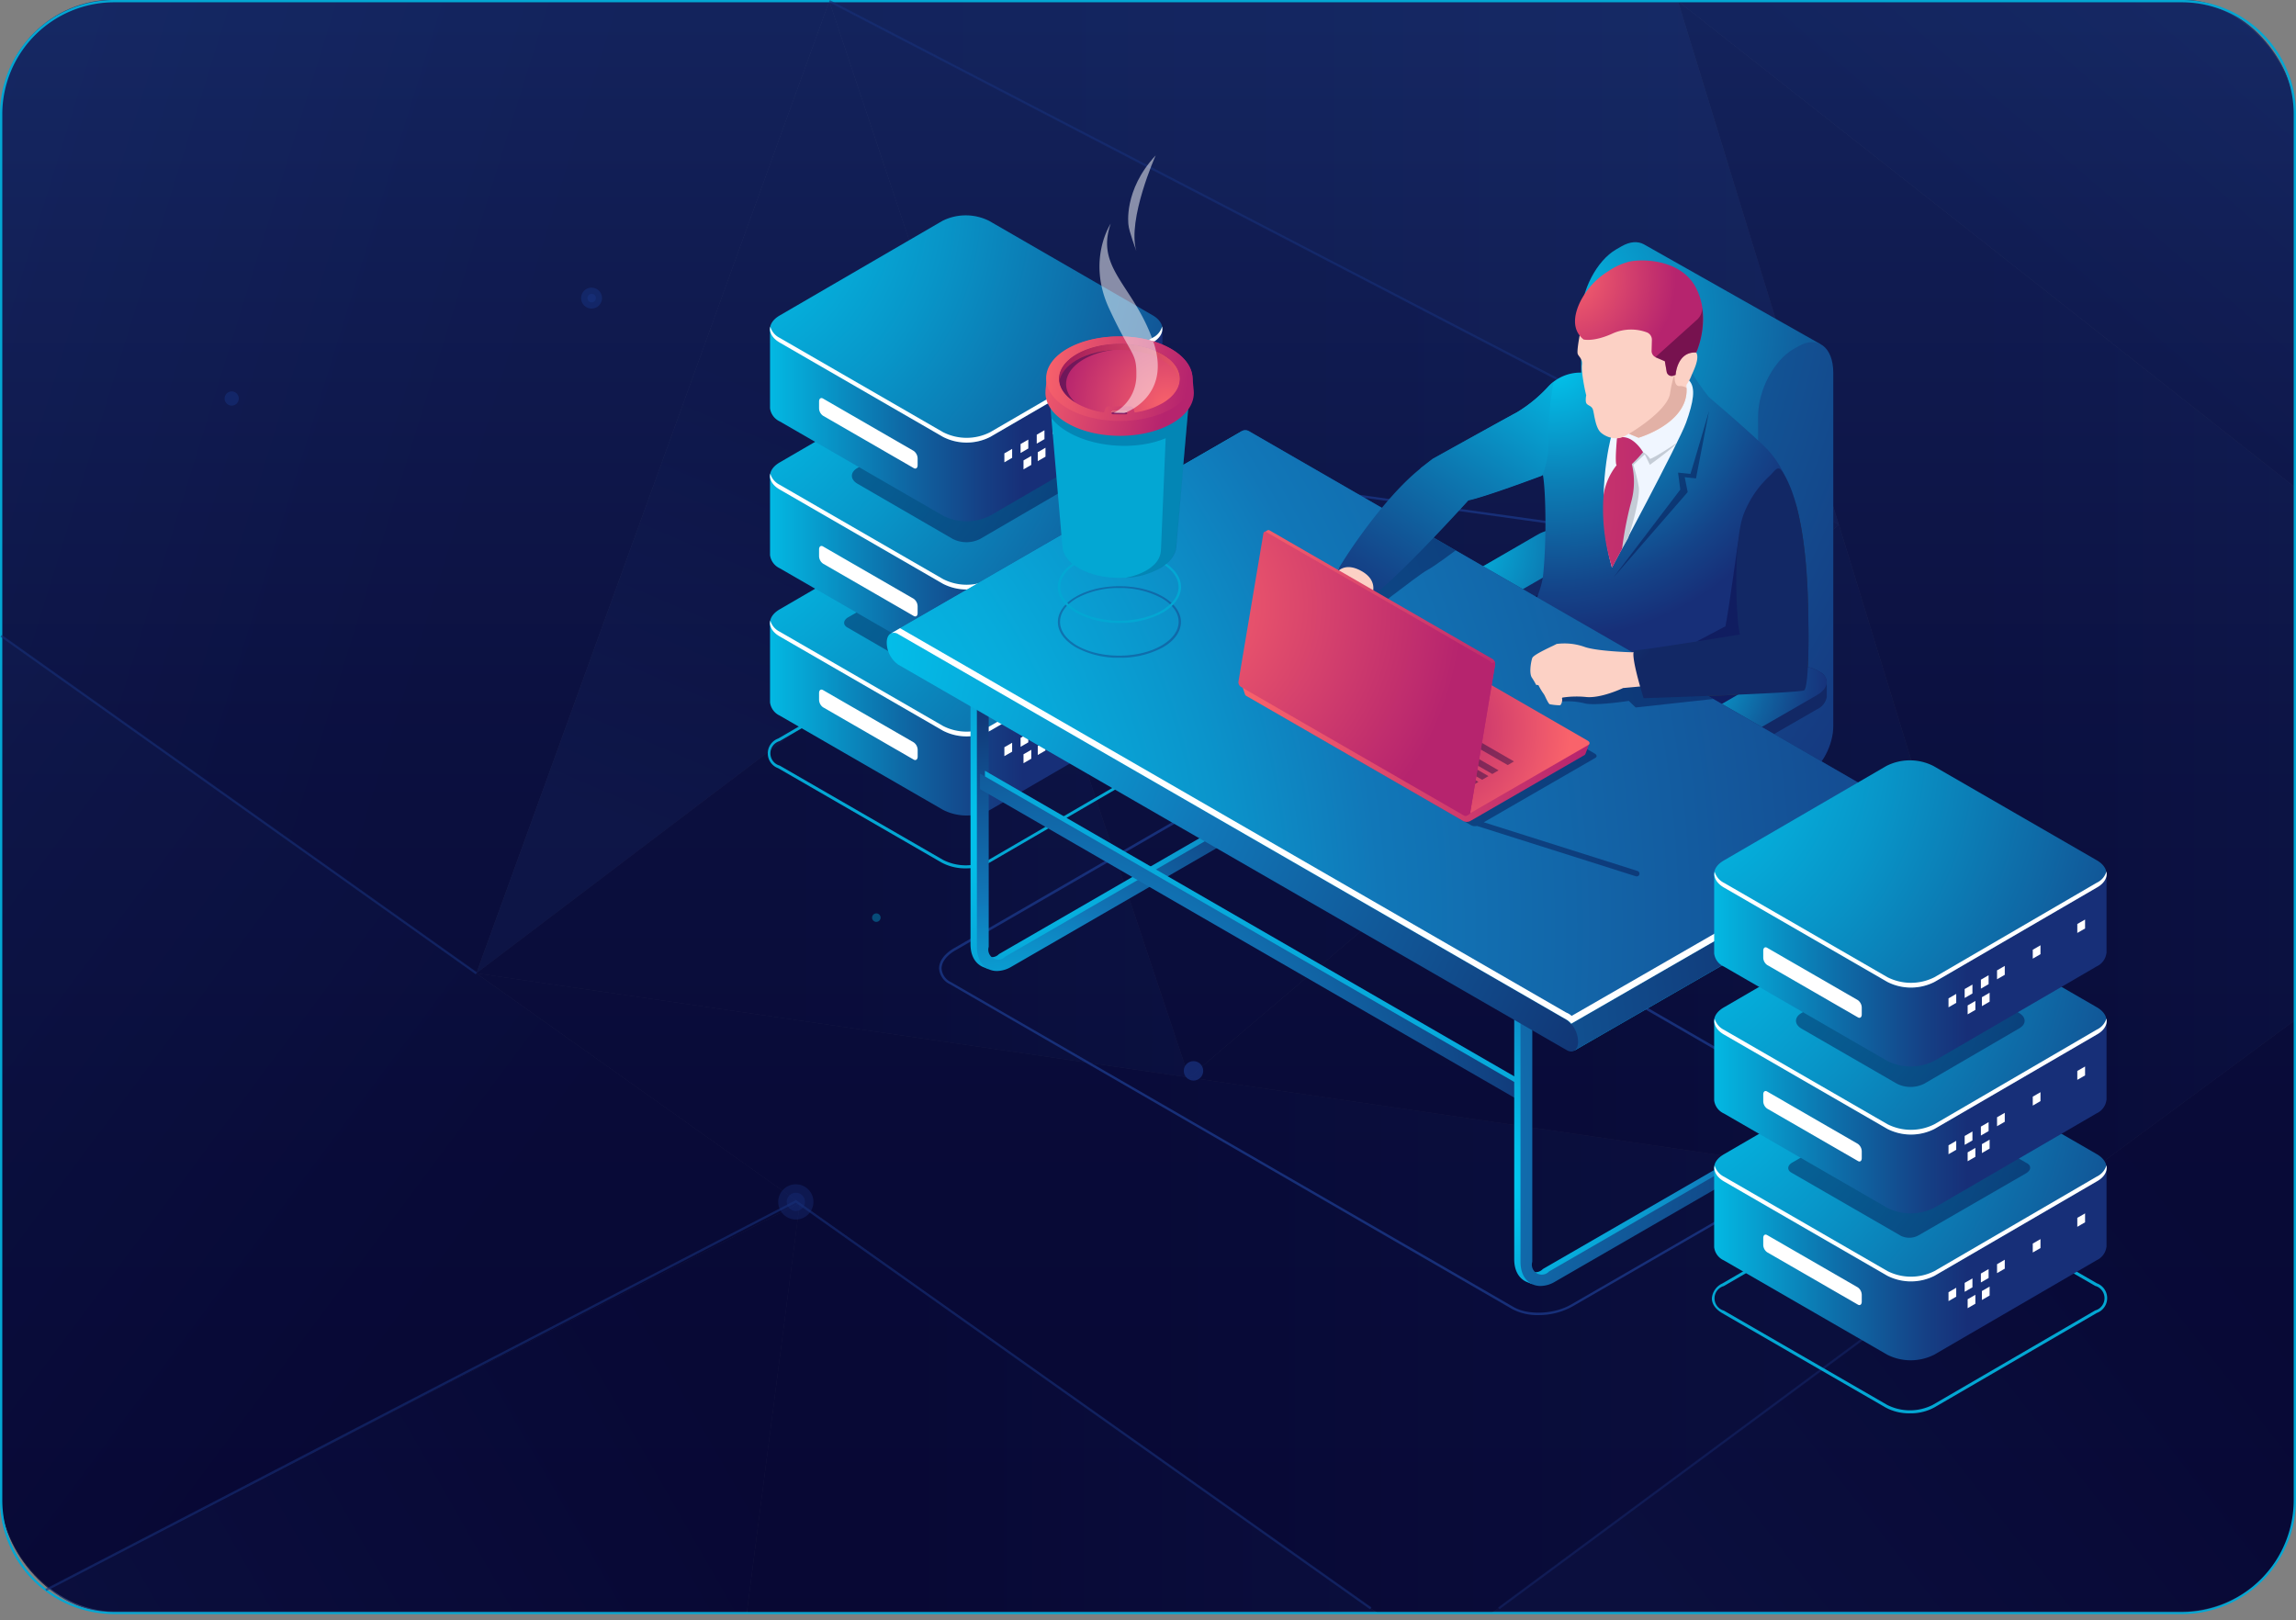 <?xml version="1.0" encoding="UTF-8"?> <svg xmlns="http://www.w3.org/2000/svg" xmlns:xlink="http://www.w3.org/1999/xlink" viewBox="0 0 541.21 381.98"><rect x="0" y="0" width="541.21" height="381.98" fill="#808080" stroke="none"/> <defs> <style>.cls-1{fill:none;}.cls-2{isolation:isolate;}.cls-3{clip-path:url(#clip-path);}.cls-18,.cls-20,.cls-25,.cls-4{opacity:0.8;}.cls-4,.cls-5{mix-blend-mode:lighten;}.cls-5{fill:url(#Безымянный_градиент_144);}.cls-6{fill:url(#Безымянный_градиент_144-2);}.cls-7{fill:url(#Безымянный_градиент_144-3);}.cls-8{fill:url(#Безымянный_градиент_144-4);}.cls-9{fill:url(#Безымянный_градиент_144-5);}.cls-10{fill:url(#Безымянный_градиент_144-6);}.cls-11{fill:url(#Безымянный_градиент_144-7);}.cls-12{fill:url(#Безымянный_градиент_144-8);}.cls-13{fill:url(#Безымянный_градиент_144-9);}.cls-14{fill:url(#Безымянный_градиент_144-10);}.cls-15{fill:url(#Безымянный_градиент_144-11);}.cls-16{fill:url(#Безымянный_градиент_144-12);}.cls-17{fill:url(#Безымянный_градиент_144-13);}.cls-18{fill:url(#Безымянный_градиент_50);}.cls-19,.cls-24,.cls-25{fill:#03a7d3;}.cls-20,.cls-21,.cls-22,.cls-23{fill:#172f78;}.cls-21,.cls-24,.cls-29{opacity:0.4;}.cls-22{opacity:0.6;}.cls-26{fill:url(#Безымянный_градиент_354);}.cls-27{fill:url(#Безымянный_градиент_346);}.cls-28,.cls-80{fill:#fff;}.cls-29,.cls-73{fill:#06033e;}.cls-30{fill:url(#Безымянный_градиент_354-2);}.cls-31{fill:url(#Безымянный_градиент_346-2);}.cls-32{fill:url(#Безымянный_градиент_354-3);}.cls-33{fill:url(#Безымянный_градиент_346-3);}.cls-34{fill:url(#Безымянный_градиент_101);}.cls-35{fill:url(#Безымянный_градиент_98);}.cls-36{fill:#515151;}.cls-37{fill:url(#Безымянный_градиент_98-2);}.cls-38,.cls-64{fill:#2d2d2d;}.cls-39{fill:url(#Безымянный_градиент_98-3);}.cls-40{fill:#121a46;}.cls-41{fill:url(#Безымянный_градиент_136);}.cls-42{fill:url(#Безымянный_градиент_102);}.cls-43{fill:#fcd1c5;}.cls-44{fill:#f0f6ff;}.cls-45{fill:#c4ccd6;}.cls-46{fill:url(#Безымянный_градиент_47);}.cls-47{fill:#e2b1a6;}.cls-48{fill:url(#Безымянный_градиент_47-2);}.cls-49{fill:#263649;}.cls-50{clip-path:url(#clip-path-2);}.cls-51{fill:#334659;}.cls-52{fill:url(#Безымянный_градиент_101-2);}.cls-53{fill:url(#Безымянный_градиент_98-4);}.cls-54{fill:url(#Безымянный_градиент_536);}.cls-55{fill:url(#Безымянный_градиент_536-2);}.cls-56{fill:#07aadb;}.cls-57{fill:url(#Безымянный_градиент_536-3);}.cls-58{fill:url(#Безымянный_градиент_536-4);}.cls-59{fill:url(#Безымянный_градиент_536-5);}.cls-60{fill:url(#Безымянный_градиент_343);}.cls-61{fill:url(#Безымянный_градиент_242);}.cls-62{fill:url(#Безымянный_градиент_537);}.cls-63{fill:url(#Безымянный_градиент_101-3);}.cls-64{opacity:0.63;}.cls-65{fill:url(#Безымянный_градиент_163);}.cls-66{fill:url(#Безымянный_градиент_515);}.cls-67{fill:url(#Безымянный_градиент_90);}.cls-68{fill:#24126a;}.cls-69{fill:url(#Безымянный_градиент_47-3);}.cls-70{fill:url(#Безымянный_градиент_47-4);}.cls-71{fill:url(#Безымянный_градиент_47-5);}.cls-72{fill:#380031;}.cls-72,.cls-80{opacity:0.5;}.cls-73{opacity:0.2;}.cls-74{fill:url(#Безымянный_градиент_515-2);}.cls-75{fill:url(#Безымянный_градиент_47-6);}.cls-76{fill:url(#Безымянный_градиент_89);}.cls-77{fill:url(#Безымянный_градиент_515-3);}.cls-78{fill:#8b1e64;}.cls-79{fill:#fb8488;}.cls-81{fill:url(#Безымянный_градиент_354-4);}.cls-82{fill:url(#Безымянный_градиент_346-4);}.cls-83{fill:url(#Безымянный_градиент_354-5);}.cls-84{fill:url(#Безымянный_градиент_346-5);}.cls-85{fill:url(#Безымянный_градиент_354-6);}.cls-86{fill:url(#Безымянный_градиент_346-6);}</style> <clipPath id="clip-path"> <rect class="cls-1" x="0.27" y="0.27" width="540.67" height="379.95" rx="26.63"></rect> </clipPath> <linearGradient id="Безымянный_градиент_144" x1="1557.38" y1="-29.87" x2="1423.24" y2="74.78" gradientTransform="translate(1963.14 381.98) rotate(180)" gradientUnits="userSpaceOnUse"> <stop offset="0" stop-color="#183372"></stop> <stop offset="1" stop-color="#020230"></stop> </linearGradient> <linearGradient id="Безымянный_градиент_144-2" x1="2025.65" y1="334.08" x2="1839.17" y2="276.39" xlink:href="#Безымянный_градиент_144"></linearGradient> <linearGradient id="Безымянный_градиент_144-3" x1="1480.53" y1="77.16" x2="1718.7" y2="77.16" xlink:href="#Безымянный_градиент_144"></linearGradient> <linearGradient id="Безымянный_градиент_144-4" x1="1412.04" y1="178.36" x2="1614.37" y2="178.36" xlink:href="#Безымянный_градиент_144"></linearGradient> <linearGradient id="Безымянный_градиент_144-5" x1="1805.91" y1="174.45" x2="1758.48" y2="285.18" xlink:href="#Безымянный_градиент_144"></linearGradient> <linearGradient id="Безымянный_градиент_144-6" x1="1613.92" y1="188.6" x2="1781.91" y2="188.6" xlink:href="#Безымянный_градиент_144"></linearGradient> <linearGradient id="Безымянный_градиент_144-7" x1="1450.38" y1="254.85" x2="1688.36" y2="254.85" xlink:href="#Безымянный_градиент_144"></linearGradient> <linearGradient id="Безымянный_градиент_144-8" x1="1529.67" y1="320.01" x2="1767.66" y2="320.01" xlink:href="#Безымянный_градиент_144"></linearGradient> <linearGradient id="Безымянный_градиент_144-9" x1="2019.15" y1="162.3" x2="1871.7" y2="52.3" xlink:href="#Безымянный_градиент_144"></linearGradient> <linearGradient id="Безымянный_градиент_144-10" x1="1615.07" y1="50.09" x2="1763.68" y2="50.09" xlink:href="#Безымянный_градиент_144"></linearGradient> <linearGradient id="Безымянный_градиент_144-11" x1="1950.29" y1="-41.36" x2="1789.39" y2="50.79" xlink:href="#Безымянный_градиент_144"></linearGradient> <linearGradient id="Безымянный_градиент_144-12" x1="1355.52" y1="240.07" x2="1500.93" y2="240.07" xlink:href="#Безымянный_градиент_144"></linearGradient> <linearGradient id="Безымянный_градиент_144-13" x1="1417.82" y1="413.8" x2="1512.79" y2="303.69" xlink:href="#Безымянный_градиент_144"></linearGradient> <linearGradient id="Безымянный_градиент_50" x1="270.6" y1="379.86" x2="270.6" y2="-0.09" gradientUnits="userSpaceOnUse"> <stop offset="0" stop-color="#020230"></stop> <stop offset="0.27" stop-color="#030534"></stop> <stop offset="0.56" stop-color="#070d40"></stop> <stop offset="0.84" stop-color="#0d1b55"></stop> <stop offset="1" stop-color="#112564"></stop> </linearGradient> <linearGradient id="Безымянный_градиент_354" x1="175.94" y1="165.41" x2="241.17" y2="165.41" gradientUnits="userSpaceOnUse"> <stop offset="0" stop-color="#01c8ef"></stop> <stop offset="0.13" stop-color="#04b1dd"></stop> <stop offset="0.55" stop-color="#0e6ba7"></stop> <stop offset="0.85" stop-color="#154085"></stop> <stop offset="1" stop-color="#172f78"></stop> </linearGradient> <radialGradient id="Безымянный_градиент_346" cx="164.38" cy="116.5" r="145.66" gradientUnits="userSpaceOnUse"> <stop offset="0" stop-color="#01c8ef"></stop> <stop offset="0.14" stop-color="#03bae4"></stop> <stop offset="0.4" stop-color="#0895c8"></stop> <stop offset="0.76" stop-color="#115a9a"></stop> <stop offset="1" stop-color="#172f78"></stop> </radialGradient> <linearGradient id="Безымянный_градиент_354-2" x1="175.94" y1="130.78" x2="241.17" y2="130.78" xlink:href="#Безымянный_градиент_354"></linearGradient> <radialGradient id="Безымянный_градиент_346-2" cx="164.38" cy="81.87" r="145.66" xlink:href="#Безымянный_градиент_346"></radialGradient> <linearGradient id="Безымянный_градиент_354-3" x1="175.94" y1="96.14" x2="241.17" y2="96.14" xlink:href="#Безымянный_градиент_354"></linearGradient> <radialGradient id="Безымянный_градиент_346-3" cx="164.38" cy="47.23" r="145.66" xlink:href="#Безымянный_градиент_346"></radialGradient> <radialGradient id="Безымянный_градиент_101" cx="333.65" cy="117.92" r="25.97" gradientUnits="userSpaceOnUse"> <stop offset="0" stop-color="#01c8ef"></stop> <stop offset="0.14" stop-color="#02c3eb"></stop> <stop offset="0.3" stop-color="#03b5de"></stop> <stop offset="0.47" stop-color="#059dca"></stop> <stop offset="0.65" stop-color="#097dae"></stop> <stop offset="0.75" stop-color="#0b679b"></stop> <stop offset="0.9" stop-color="#0f447d"></stop> <stop offset="1" stop-color="#122865"></stop> </radialGradient> <radialGradient id="Безымянный_градиент_98" cx="340.6" cy="127.86" r="56.9" gradientUnits="userSpaceOnUse"> <stop offset="0" stop-color="#01c8ef"></stop> <stop offset="0.23" stop-color="#079ece"></stop> <stop offset="0.59" stop-color="#1062a0"></stop> <stop offset="0.86" stop-color="#153d83"></stop> <stop offset="1" stop-color="#172f78"></stop> </radialGradient> <radialGradient id="Безымянный_градиент_98-2" cx="360.13" cy="74.42" r="107.63" xlink:href="#Безымянный_градиент_98"></radialGradient> <radialGradient id="Безымянный_градиент_98-3" cx="238.82" cy="42.7" r="263.56" xlink:href="#Безымянный_градиент_98"></radialGradient> <radialGradient id="Безымянный_градиент_136" cx="296.53" cy="192.17" r="80.82" gradientUnits="userSpaceOnUse"> <stop offset="0" stop-color="#01c8ef"></stop> <stop offset="0.14" stop-color="#02c3eb"></stop> <stop offset="0.3" stop-color="#03b5df"></stop> <stop offset="0.47" stop-color="#069dca"></stop> <stop offset="0.65" stop-color="#097cae"></stop> <stop offset="0.84" stop-color="#0d538a"></stop> <stop offset="1" stop-color="#122865"></stop> </radialGradient> <radialGradient id="Безымянный_градиент_102" cx="366.14" cy="85.5" r="65.11" gradientUnits="userSpaceOnUse"> <stop offset="0" stop-color="#01c8ef"></stop> <stop offset="0.46" stop-color="#0c7bb3"></stop> <stop offset="0.82" stop-color="#144489"></stop> <stop offset="1" stop-color="#172f78"></stop> </radialGradient> <radialGradient id="Безымянный_градиент_47" cx="311.97" cy="113.83" r="85.85" gradientUnits="userSpaceOnUse"> <stop offset="0" stop-color="#f9636b"></stop> <stop offset="1" stop-color="#b6246e"></stop> </radialGradient> <radialGradient id="Безымянный_градиент_47-2" cx="369.51" cy="65.53" r="25.56" xlink:href="#Безымянный_градиент_47"></radialGradient> <clipPath id="clip-path-2"> <path class="cls-1" d="M399.22,175.59l-.65-.38c-2.42-1.39-2.11-3.83.67-5.44l19.66-11.35c2.79-1.61,7-1.78,9.42-.39l.65.38c2.42,1.39,2.12,3.83-.67,5.44L408.64,175.2C405.85,176.81,401.64,177,399.22,175.59Z"></path> </clipPath> <radialGradient id="Безымянный_градиент_101-2" cx="372.74" cy="137.32" r="42.36" xlink:href="#Безымянный_градиент_101"></radialGradient> <radialGradient id="Безымянный_градиент_98-4" cx="394.55" cy="159.29" r="37.53" xlink:href="#Безымянный_градиент_98"></radialGradient> <radialGradient id="Безымянный_градиент_536" cx="1633.68" cy="196.13" r="134.23" gradientTransform="matrix(-1, 0, 0, 1, 1872.73, 0)" gradientUnits="userSpaceOnUse"> <stop offset="0" stop-color="#01c8ef"></stop> <stop offset="0.09" stop-color="#03bee8"></stop> <stop offset="0.24" stop-color="#08a5d7"></stop> <stop offset="0.33" stop-color="#0c92ca"></stop> <stop offset="0.43" stop-color="#107cbc"></stop> <stop offset="0.45" stop-color="#1177b8"></stop> <stop offset="1" stop-color="#112564"></stop> </radialGradient> <radialGradient id="Безымянный_градиент_536-2" cx="238.18" cy="257.66" r="102.67" gradientTransform="matrix(1, 0, 0, 1, 0, 0)" xlink:href="#Безымянный_градиент_536"></radialGradient> <radialGradient id="Безымянный_градиент_536-3" cx="1631.66" cy="269.13" r="137.37" xlink:href="#Безымянный_градиент_536"></radialGradient> <radialGradient id="Безымянный_градиент_536-4" cx="1518.48" cy="279.13" r="114.88" xlink:href="#Безымянный_градиент_536"></radialGradient> <radialGradient id="Безымянный_градиент_536-5" cx="249.88" cy="269.35" r="206.7" gradientTransform="matrix(1, 0, 0, 1, 0, 0)" xlink:href="#Безымянный_градиент_536"></radialGradient> <radialGradient id="Безымянный_градиент_343" cx="159.1" cy="260.75" r="297.97" gradientTransform="matrix(1, 0, 0, 1, 0, 0)" xlink:href="#Безымянный_градиент_536"></radialGradient> <radialGradient id="Безымянный_градиент_242" cx="1685.96" cy="151.55" r="236.06" gradientTransform="matrix(-1, 0, 0, 1, 1872.73, 0)" gradientUnits="userSpaceOnUse"> <stop offset="0" stop-color="#01c8ef"></stop> <stop offset="0.09" stop-color="#03bee9"></stop> <stop offset="0.24" stop-color="#08a5d7"></stop> <stop offset="0.43" stop-color="#107bbb"></stop> <stop offset="0.45" stop-color="#1177b8"></stop> <stop offset="1" stop-color="#112564"></stop> </radialGradient> <radialGradient id="Безымянный_градиент_537" cx="1754.78" cy="218.62" r="398.75" gradientTransform="matrix(-1, 0, 0, 1, 1872.73, 0)" gradientUnits="userSpaceOnUse"> <stop offset="0" stop-color="#01c8ef"></stop> <stop offset="0.14" stop-color="#02c5ed"></stop> <stop offset="0.25" stop-color="#04bbe6"></stop> <stop offset="0.34" stop-color="#07abdb"></stop> <stop offset="0.43" stop-color="#0b94cb"></stop> <stop offset="0.52" stop-color="#1177b8"></stop> <stop offset="1" stop-color="#172f78"></stop> </radialGradient> <radialGradient id="Безымянный_градиент_101-3" cx="267.67" cy="50.37" r="159.33" xlink:href="#Безымянный_градиент_101"></radialGradient> <linearGradient id="Безымянный_градиент_163" x1="369.09" y1="78.48" x2="320.91" y2="150.85" xlink:href="#Безымянный_градиент_102"></linearGradient> <linearGradient id="Безымянный_градиент_515" x1="317.97" y1="170.56" x2="400.04" y2="170.56" gradientTransform="matrix(-1, 0, 0, 1, 692.61, 0)" gradientUnits="userSpaceOnUse"> <stop offset="0" stop-color="#b6246e"></stop> <stop offset="1" stop-color="#f9636b"></stop> </linearGradient> <radialGradient id="Безымянный_градиент_90" cx="355.95" cy="171.63" r="33.52" gradientTransform="matrix(-1, 0, 0, 1, 692.61, 0)" xlink:href="#Безымянный_градиент_515"></radialGradient> <radialGradient id="Безымянный_градиент_47-3" cx="398.81" cy="119.9" r="79.32" gradientTransform="matrix(-1, 0, 0, 1, 692.61, 0)" xlink:href="#Безымянный_градиент_47"></radialGradient> <radialGradient id="Безымянный_градиент_47-4" cx="307.01" cy="185.46" r="13.24" gradientTransform="matrix(-1, 0, 0, 1, 692.61, 0)" xlink:href="#Безымянный_градиент_47"></radialGradient> <radialGradient id="Безымянный_градиент_47-5" cx="275.99" cy="142.76" r="68.83" xlink:href="#Безымянный_градиент_47"></radialGradient> <linearGradient id="Безымянный_градиент_515-2" x1="275.38" y1="94.16" x2="241.5" y2="85.06" gradientTransform="matrix(1, 0, 0, 1, 0, 0)" xlink:href="#Безымянный_градиент_515"></linearGradient> <radialGradient id="Безымянный_градиент_47-6" cx="275.08" cy="95.81" r="25.24" xlink:href="#Безымянный_градиент_47"></radialGradient> <linearGradient id="Безымянный_градиент_89" x1="250.34" y1="85.52" x2="286.27" y2="85.52" gradientUnits="userSpaceOnUse"> <stop offset="0" stop-color="#a31c5a"></stop> <stop offset="1" stop-color="#f9636b"></stop> </linearGradient> <linearGradient id="Безымянный_градиент_515-3" x1="279.76" y1="91.73" x2="245.64" y2="86.46" gradientTransform="matrix(1, 0, 0, 1, 0, 0)" xlink:href="#Безымянный_градиент_515"></linearGradient> <linearGradient id="Безымянный_градиент_354-4" x1="398.49" y1="293.88" x2="463.71" y2="293.88" xlink:href="#Безымянный_градиент_354"></linearGradient> <radialGradient id="Безымянный_градиент_346-4" cx="386.92" cy="244.97" r="145.66" xlink:href="#Безымянный_градиент_346"></radialGradient> <linearGradient id="Безымянный_градиент_354-5" x1="398.49" y1="259.25" x2="463.71" y2="259.25" xlink:href="#Безымянный_градиент_354"></linearGradient> <radialGradient id="Безымянный_градиент_346-5" cx="386.92" cy="210.34" r="145.66" xlink:href="#Безымянный_градиент_346"></radialGradient> <linearGradient id="Безымянный_градиент_354-6" x1="398.49" y1="224.61" x2="463.71" y2="224.61" xlink:href="#Безымянный_градиент_354"></linearGradient> <radialGradient id="Безымянный_градиент_346-6" cx="386.92" cy="175.71" r="145.66" xlink:href="#Безымянный_градиент_346"></radialGradient> </defs> <title>статья</title> <g class="cls-2"> <g id="Слой_1" data-name="Слой 1"> <g class="cls-3"> <g class="cls-4"> <polygon class="cls-5" points="540.94 380.22 540.94 240.5 351.67 380.22 540.94 380.22"></polygon> <polygon class="cls-6" points="112.29 229.43 195.48 0.27 0.27 0.27 0.27 149.88 112.29 229.43"></polygon> <polygon class="cls-7" points="324.64 380.22 351.67 380.22 482.61 283.56 112.29 229.43 324.64 380.22"></polygon> <polygon class="cls-8" points="482.61 283.56 433.46 123.68 280.28 253.99 482.61 283.56"></polygon> <polygon class="cls-9" points="239.77 132.77 195.48 0.27 112.29 229.43 239.77 132.77"></polygon> <polygon class="cls-10" points="280.28 253.99 239.77 132.77 112.29 229.43 280.28 253.99"></polygon> <polygon class="cls-11" points="280.28 253.99 433.46 123.68 195.48 0.27 280.28 253.99"></polygon> <polygon class="cls-12" points="433.46 123.68 395.53 0.27 195.48 0.27 433.46 123.68"></polygon> <polygon class="cls-13" points="188.52 283.56 0.27 149.88 0.27 380.22 188.52 283.56"></polygon> <polygon class="cls-14" points="324.64 380.22 188.52 283.56 176.03 380.22 324.64 380.22"></polygon> <polygon class="cls-15" points="176.03 380.22 188.52 283.56 0.27 380.22 176.03 380.22"></polygon> <polygon class="cls-16" points="482.61 283.56 540.94 240.5 540.94 114.85 395.53 0.27 482.61 283.56"></polygon> <polygon class="cls-17" points="540.94 114.85 540.94 0.27 395.53 0.27 540.94 114.85"></polygon> </g> </g> <rect class="cls-18" x="0.27" y="-0.09" width="540.67" height="379.95" rx="26.63"></rect> <path class="cls-19" d="M514.31,380.49H26.9A26.93,26.93,0,0,1,0,353.59V26.9A26.93,26.93,0,0,1,26.9,0H514.31a26.93,26.93,0,0,1,26.9,26.9V353.59A26.93,26.93,0,0,1,514.31,380.49ZM26.9.54A26.4,26.4,0,0,0,.54,26.9V353.59A26.4,26.4,0,0,0,26.9,380H514.31a26.4,26.4,0,0,0,26.36-26.36V26.9A26.4,26.4,0,0,0,514.31.54Z"></path> <circle class="cls-20" cx="281.33" cy="252.43" r="2.29"></circle> <circle class="cls-21" cx="187.6" cy="283.31" r="2.15"></circle> <path class="cls-21" d="M191.74,283.31a4.15,4.15,0,1,1-4.14-4.14A4.14,4.14,0,0,1,191.74,283.31Z"></path> <circle class="cls-21" cx="482.49" cy="283.43" r="2.99"></circle> <circle class="cls-21" cx="239.56" cy="132.9" r="1.67"></circle> <path class="cls-22" d="M56.28,94.07a1.67,1.67,0,0,1-3.33,0,1.67,1.67,0,1,1,3.33,0Z"></path> <circle class="cls-22" cx="139.44" cy="70.27" r="2.47"></circle> <path class="cls-20" d="M140.47,70.27a1,1,0,1,1-1-1A1,1,0,0,1,140.47,70.27Z"></path> <circle class="cls-21" cx="258.94" cy="108.29" r="6.6"></circle> <path class="cls-20" d="M261.69,108.29a2.75,2.75,0,1,1-2.75-2.74A2.75,2.75,0,0,1,261.69,108.29Z"></path> <rect class="cls-21" x="337.53" y="331.01" width="160.76" height="0.54" transform="translate(-115.08 313.6) rotate(-36.5)"></rect> <rect class="cls-22" x="309.57" y="-69.21" width="0.54" height="257.71" transform="translate(114.14 307.15) rotate(-62.56)"></rect> <polygon class="cls-23" points="273.5 156.13 258.56 107.97 258.98 108.03 381.04 125.12 380.96 125.66 259.33 108.62 274.02 155.97 273.5 156.13"></polygon> <polygon class="cls-22" points="322.95 379.36 187.58 283.51 10.94 375.05 10.69 374.56 187.62 282.88 187.75 282.98 323.27 378.91 322.95 379.36"></polygon> <rect class="cls-22" x="56.01" y="120.96" width="0.54" height="137.39" transform="translate(-130.94 125.74) rotate(-54.62)"></rect> <path class="cls-24" d="M236.25,98.51a3.38,3.38,0,1,1-3.37-3.37A3.37,3.37,0,0,1,236.25,98.51Z"></path> <path class="cls-25" d="M234.53,98.51a1.66,1.66,0,1,1-1.65-1.65A1.65,1.65,0,0,1,234.53,98.51Z"></path> <path class="cls-24" d="M361.7,234.78a1.83,1.83,0,1,1-1.83-1.83A1.83,1.83,0,0,1,361.7,234.78Z"></path> <circle class="cls-24" cx="345.94" cy="134.03" r="1.02"></circle> <path class="cls-24" d="M207.57,216.31a1,1,0,1,1-1-1A1,1,0,0,1,207.57,216.31Z"></path> <path class="cls-19" d="M227.66,204.69a11.72,11.72,0,0,1-5.72-1.37l-38.5-22.23a3.72,3.72,0,0,1,0-7l38.29-22.27a12.65,12.65,0,0,1,11.46,0L271.69,174a3.72,3.72,0,0,1,0,7l-38.3,22.27A11.73,11.73,0,0,1,227.66,204.69Zm-.2-53.56a10.94,10.94,0,0,0-5.37,1.29l-38.3,22.27a3,3,0,0,0,0,5.78L222.3,202.7a11.86,11.86,0,0,0,10.73,0l38.3-22.27a3,3,0,0,0,0-5.78l-38.5-22.23A10.91,10.91,0,0,0,227.46,151.13Z"></path> <path class="cls-26" d="M274,165.39h0V146.93L250.67,150,233.2,140a12.33,12.33,0,0,0-11.1,0l-2.72,1.73-37.87,5.06v18.79h0a4,4,0,0,0,2.28,3.1l38.51,22.23a12.24,12.24,0,0,0,11.09,0l38.3-22.27A4,4,0,0,0,274,165.5h0Z"></path> <path class="cls-27" d="M271.7,143.59l-38.5-22.23a12.27,12.27,0,0,0-11.1,0l-38.3,22.27c-3.06,1.77-3.06,4.63,0,6.4l38.51,22.23a12.24,12.24,0,0,0,11.09,0L271.7,150C274.77,148.22,274.77,145.36,271.7,143.59Z"></path> <path class="cls-28" d="M271.7,148.87l-38.3,22.27a12.24,12.24,0,0,1-11.09,0L183.8,148.91a4.26,4.26,0,0,1-2.23-2.64c-.29,1.34.45,2.74,2.23,3.76l38.51,22.23a12.24,12.24,0,0,0,11.09,0L271.7,150c1.78-1,2.52-2.42,2.23-3.76A4.22,4.22,0,0,1,271.7,148.87Z"></path> <polygon class="cls-28" points="238.58 177.19 236.75 178.24 236.75 176.14 238.58 175.09 238.58 177.19"></polygon> <polygon class="cls-28" points="242.39 174.99 240.57 176.04 240.57 173.94 242.39 172.88 242.39 174.99"></polygon> <polygon class="cls-28" points="246.2 172.79 244.38 173.84 244.38 171.74 246.2 170.68 246.2 172.79"></polygon> <polygon class="cls-28" points="243.09 178.85 241.26 179.91 241.26 177.8 243.09 176.75 243.09 178.85"></polygon> <polygon class="cls-28" points="246.44 176.91 244.62 177.97 244.62 175.86 246.44 174.81 246.44 176.91"></polygon> <polygon class="cls-28" points="258.44 165.73 256.61 166.78 256.61 164.67 258.44 163.62 258.44 165.73"></polygon> <polygon class="cls-28" points="268.94 159.66 267.12 160.71 267.12 158.61 268.94 157.56 268.94 159.66"></polygon> <polygon class="cls-28" points="250.02 170.59 248.19 171.64 248.19 169.53 250.02 168.48 250.02 170.59"></polygon> <path class="cls-29" d="M225.57,162.87l-25.9-15c-1-.61-.92-1.67.29-2.38l25.32-14.61a4.57,4.57,0,0,1,4.11-.17l25.9,15c1,.6.92,1.67-.29,2.37L229.68,162.7A4.57,4.57,0,0,1,225.57,162.87Z"></path> <path class="cls-28" d="M215.38,179.06,194,166.72a2.24,2.24,0,0,1-.93-1.77v-1.58c0-.68.42-1,.93-.7L215.38,175a2.22,2.22,0,0,1,.93,1.77v1.58C216.31,179,215.89,179.36,215.38,179.06Z"></path> <path class="cls-30" d="M274,130.76h0V112.3l-23.32,3.11L233.2,105.32a12.27,12.27,0,0,0-11.1,0l-2.72,1.73-37.87,5v18.8h0a4,4,0,0,0,2.28,3.1l38.51,22.23a12.24,12.24,0,0,0,11.09,0L271.7,134a4,4,0,0,0,2.28-3.09h0Z"></path> <path class="cls-31" d="M271.7,109,233.2,86.72a12.27,12.27,0,0,0-11.1,0L183.8,109c-3.06,1.77-3.06,4.64,0,6.41l38.51,22.23a12.24,12.24,0,0,0,11.09,0l38.3-22.27C274.77,113.59,274.77,110.72,271.7,109Z"></path> <path class="cls-29" d="M253.36,110.3l-22.43-13a7.16,7.16,0,0,0-6.47,0l-22.32,13c-1.78,1-1.78,2.7,0,3.74l22.44,13a7.14,7.14,0,0,0,6.46,0l22.32-13C255.15,113,255.15,111.33,253.36,110.3Z"></path> <path class="cls-28" d="M271.7,114.24l-38.3,22.27a12.24,12.24,0,0,1-11.09,0L183.8,114.28a4.28,4.28,0,0,1-2.23-2.64c-.29,1.34.45,2.73,2.23,3.76l38.51,22.23a12.24,12.24,0,0,0,11.09,0l38.3-22.27c1.78-1,2.52-2.42,2.23-3.76A4.25,4.25,0,0,1,271.7,114.24Z"></path> <polygon class="cls-28" points="238.58 142.56 236.75 143.61 236.75 141.51 238.58 140.45 238.58 142.56"></polygon> <polygon class="cls-28" points="242.39 140.36 240.57 141.41 240.57 139.3 242.39 138.25 242.39 140.36"></polygon> <polygon class="cls-28" points="246.2 138.16 244.38 139.21 244.38 137.1 246.2 136.05 246.2 138.16"></polygon> <polygon class="cls-28" points="243.09 144.22 241.26 145.27 241.26 143.17 243.09 142.12 243.09 144.22"></polygon> <polygon class="cls-28" points="246.44 142.28 244.62 143.33 244.62 141.23 246.44 140.18 246.44 142.28"></polygon> <polygon class="cls-28" points="258.44 131.09 256.61 132.15 256.61 130.04 258.44 128.99 258.44 131.09"></polygon> <polygon class="cls-28" points="268.94 125.03 267.12 126.08 267.12 123.97 268.94 122.92 268.94 125.03"></polygon> <polygon class="cls-28" points="250.02 135.95 248.19 137 248.19 134.9 250.02 133.85 250.02 135.95"></polygon> <path class="cls-32" d="M274,96.12h0V77.66l-23.32,3.11L233.2,70.69a12.27,12.27,0,0,0-11.1,0l-2.72,1.73-37.87,5v18.8h0a4,4,0,0,0,2.28,3.11l38.51,22.23a12.24,12.24,0,0,0,11.09,0l38.3-22.28A3.93,3.93,0,0,0,274,96.23h0Z"></path> <path class="cls-33" d="M271.7,74.32,233.2,52.09a12.27,12.27,0,0,0-11.1,0L183.8,74.36c-3.06,1.77-3.06,4.64,0,6.41L222.31,103a12.24,12.24,0,0,0,11.09,0l38.3-22.27C274.77,79,274.77,76.09,271.7,74.32Z"></path> <path class="cls-28" d="M271.7,79.61l-38.3,22.27a12.24,12.24,0,0,1-11.09,0L183.8,79.65A4.28,4.28,0,0,1,181.57,77c-.29,1.33.45,2.73,2.23,3.76L222.31,103a12.24,12.24,0,0,0,11.09,0l38.3-22.27c1.78-1,2.52-2.43,2.23-3.77A4.24,4.24,0,0,1,271.7,79.61Z"></path> <polygon class="cls-28" points="238.58 107.92 236.75 108.98 236.75 106.87 238.58 105.82 238.58 107.92"></polygon> <polygon class="cls-28" points="242.39 105.72 240.57 106.78 240.57 104.67 242.39 103.62 242.39 105.72"></polygon> <polygon class="cls-28" points="246.2 103.52 244.38 104.57 244.38 102.47 246.2 101.42 246.2 103.52"></polygon> <polygon class="cls-28" points="243.09 109.59 241.26 110.64 241.26 108.53 243.09 107.48 243.09 109.59"></polygon> <polygon class="cls-28" points="246.44 107.65 244.62 108.7 244.62 106.6 246.44 105.54 246.44 107.65"></polygon> <polygon class="cls-28" points="258.44 96.46 256.61 97.51 256.61 95.41 258.44 94.36 258.44 96.46"></polygon> <polygon class="cls-28" points="268.94 90.39 267.12 91.45 267.12 89.34 268.94 88.29 268.94 90.39"></polygon> <polygon class="cls-28" points="250.02 101.32 248.19 102.37 248.19 100.27 250.02 99.22 250.02 101.32"></polygon> <path class="cls-28" d="M215.38,145.2,194,132.86a2.22,2.22,0,0,1-.93-1.77v-1.58c0-.68.42-1,.93-.7l21.37,12.34a2.24,2.24,0,0,1,.93,1.77v1.58C216.31,145.18,215.89,145.5,215.38,145.2Z"></path> <path class="cls-28" d="M215.38,110.34,194,98a2.2,2.2,0,0,1-.93-1.76V94.65c0-.68.42-1,.93-.7l21.37,12.34a2.24,2.24,0,0,1,.93,1.77v1.58C216.31,110.32,215.89,110.64,215.38,110.34Z"></path> <path class="cls-23" d="M362.63,310a12.57,12.57,0,0,1-6.16-1.41L223.91,232a4.41,4.41,0,0,1-2.55-3.72c0-1.74,1.29-3.48,3.54-4.77l62-35.81c4.17-2.41,10.52-2.66,14.14-.57L433.62,263.7a4.41,4.41,0,0,1,2.54,3.72c0,1.74-1.29,3.47-3.54,4.77l-62,35.8A16.34,16.34,0,0,1,362.63,310Zm-5.87-1.91c3.47,2,9.55,1.74,13.56-.57l62-35.81c2.07-1.19,3.25-2.75,3.25-4.27a3.88,3.88,0,0,0-2.25-3.23L300.76,187.66c-3.46-2-9.55-1.75-13.56.57l-62,35.8c-2.07,1.2-3.25,2.75-3.25,4.28a3.87,3.87,0,0,0,2.25,3.22Z"></path> <path class="cls-34" d="M374.21,128.19h0a2.86,2.86,0,0,0-1.61-2.16l-.66-.38c-2.41-1.4-6.63-1.22-9.42.39l-19.65,11.35a3.93,3.93,0,0,0-2.3,3h0v3.43h0a2.8,2.8,0,0,0,1.63,2.37l.65.37c2.42,1.4,6.63,1.22,9.42-.39L371.9,134.8a4,4,0,0,0,2.29-2.88h0Z"></path> <path class="cls-35" d="M342.82,143.2l-.65-.37c-2.42-1.4-2.11-3.83.68-5.44L362.5,126c2.79-1.61,7-1.79,9.42-.39l.66.38c2.41,1.39,2.11,3.82-.68,5.43l-19.66,11.35C349.45,144.42,345.24,144.6,342.82,143.2Z"></path> <path class="cls-36" d="M384.44,159l-41.17,23.75c-2,1.18-3.7-.07-3.7-2.79h0c0-2.72,1.66-5.88,3.7-7.06l47.16-27.21v1.86C390.43,152,387.75,157.13,384.44,159Z"></path> <path class="cls-37" d="M387.47,57.58h0c-1.43-.77-3.27-.66-5.28.5l-1.23.71c-4.55,2.62-8.25,9.68-8.25,15.75V156l10.94-6.31v2.58l-13.12,10.69-29.8,20,41.89,23.68,24.08-18.54,13.72-11.71L429,81.05Z"></path> <path class="cls-38" d="M356.78,192a5.1,5.1,0,0,1,1.09-5.15c2.2-2.2,13.78-7.07,14.62-7.6s5-3.59,5-3.59l1.27-2.84s-23.51,2.29-23.82,2.66-11,10-10.69,10.38,7.37,2.13,7.37,2.13l1.36,1.86Z"></path> <path class="cls-39" d="M423.89,81.64l-1.23.71C418.11,85,414.42,92,414.42,98.1v81.42l-29.45,17c-2,1.17-3.69,4.33-3.69,7.05h0c0,2.72,1.65,4,3.69,2.8l41.17-23.75c3.31-1.91,6-7,6-11.45V87.88C432.13,81.81,428.44,79,423.89,81.64Z"></path> <path class="cls-40" d="M345.64,209.62s-6.06,3.89-8.11,6.19-6.12,7-4.45,9.22,7.32,3.49,13.39-2.1,4.34-5.92,9.51-8.69,6.59-5.78,6-7.5-3.18-4.77-4.57-4.12S345.64,209.62,345.64,209.62Z"></path> <path class="cls-40" d="M375.14,226a60.45,60.45,0,0,1-3.3,6.38c-1.12,1.59-6.56,10.76-3.72,12.86s7.29.33,11.55-4.29a47,47,0,0,0,7.19-10.9c1.05-1.85,3.66-6.78,2.42-9.62s-1.51-3.34-1.51-3.34Z"></path> <path class="cls-41" d="M353.12,157.73s-18,17.78-21,26.71a9.89,9.89,0,0,0,2.24,8.61c3.48,3.79,10.88,16.16,10.88,16.16s5.52,6.68,12.65,1.33c0,0,3.22-5.15,1.24-8.57s-7.25-14.37-7.25-14.37,11.56-7.95,17.26-10a77.64,77.64,0,0,0,8.75-3.56,27.42,27.42,0,0,1-5.21,10.64c-4.17,5.25-11.16,13.68-8.84,19.56a49.92,49.92,0,0,0,5.86,11.07c2.19,3.37,4.26,10.43,6.12,11.16s10.49,1.58,11.88-4-2.94-16.52-4.89-20.21c0,0,23.31-26.89,25.53-29.84S360.33,153.17,353.12,157.73Z"></path> <path class="cls-29" d="M359.15,202c-2-3.43-7.25-14.37-7.25-14.37s11.56-7.95,17.26-10a77.64,77.64,0,0,0,8.75-3.56,59.49,59.49,0,0,0,6.22-11.87c-13.15-3.85-27.42-6.75-31-4.48,1.27,3.15,8,3.12,8,3.12s2.5,6.09,4.16,6.87,5.64-.07,5.64-.07a14.71,14.71,0,0,1-3.48,3c-2.83,2.05-20.57,16.58-20.57,16.58s1,.58,5.74,9.11,5.33,14.16,5.33,14.16S361.13,205.39,359.15,202Z"></path> <path class="cls-29" d="M399,167.16c-10.42-1-22.56-1.08-19.83,4.39a17.46,17.46,0,0,0,13.95,9.7c-.05,3.41-14.36,19.88-14.36,19.88l3.34,6.48c3.33,6.48,2.91,18.28,2.91,18.28a5.19,5.19,0,0,0,2.71-3.42c1.4-5.61-2.94-16.52-4.89-20.21,0,0,23.31-26.89,25.53-29.84C409,171.54,405.07,169.49,399,167.16Z"></path> <path class="cls-42" d="M334.89,110.32l2.78-2.15s14.94-8.3,19.91-11A33.42,33.42,0,0,0,365.06,91a10.43,10.43,0,0,1,7.46-3.17l26.18-.13a57.3,57.3,0,0,0,4.08,5.85c.75.7,7.86,6.66,13,11.56a21.93,21.93,0,0,1,5.93,9.88c2.92,10.28,2.88,31,3.32,45.82a47.43,47.43,0,0,1-6.29,1.66c-4.45,1-3.9.34-3.9.34s-6.68,15-15.75,16.48-21.27-2.78-23.45-17c0,0-17.66-2.65-22.46-4.62a.72.72,0,0,1-.31-1.1c2.14-2.84,10.11-13.83,10.87-21,.87-8.28.6-20.3-.05-23.59,0,0-13.33,5-17.57,5.91,0,0-16.22,17.83-23,22.68,0,0,2.32-3.65-2.34-6.13Z"></path> <path class="cls-29" d="M418.7,162.51l1.85-.42-.94-1.85L395,157.64l-14.35.74-4.94,4.69a23.29,23.29,0,0,0,1.17,4.23s6.1.87,8.92.27,24.7,2.61,24.74,2.62a51.13,51.13,0,0,0,4.21-7.29C414.76,163,415,163.29,418.7,162.51Z"></path> <path class="cls-43" d="M385.53,153.92a.2.2,0,0,0-.2-.15c-1.18,0-8.86-.26-11.77-1.26a14.11,14.11,0,0,0-6.66-.71c-.17.19-5.41,2.41-5.72,3.32s-.78,3.58-.09,4.61a15.25,15.25,0,0,1,1,1.71l.54.06a15.92,15.92,0,0,0,1.11,1.88,3.87,3.87,0,0,1,.43.7c.33.72.91,1.9,1.15,1.93a14.11,14.11,0,0,0,2.39.25c.33-.09.64-1.12.5-1.57a.19.19,0,0,1,.15-.26,22.22,22.22,0,0,1,5.58-.12c3.42.31,8.25-1.93,8.68-2.13l.08,0,4.81-.44a.21.21,0,0,0,.19-.28Z"></path> <path class="cls-44" d="M379.73,103.15s-4.1,15.12.23,30.64c0,0,15.78-29.42,17.49-34.2s2.33-8.16.73-9.88-15.85,7.15-15.85,7.15Z"></path> <path class="cls-45" d="M383.79,126.85s3-9.19,2.48-12.16A34.92,34.92,0,0,0,385,109.6l2.71-2.5,1.2,2.47s6-4.37,6.36-5.19c0,0-4.81,3.3-6.32,3.79a4.42,4.42,0,0,0-1.65-1.58c-.95-.4-3.3,2.82-3.3,2.82l-.44,5.58-2.36,13,.82,1.93Z"></path> <path class="cls-46" d="M387.3,106.59s-2.67-4.71-6.15-3.26c0,0-.55,5.8-.09,6.33a15.1,15.1,0,0,0-3.06,6.9,45.42,45.42,0,0,0,2,17.23l2.35-4.39a82.65,82.65,0,0,1,2.13-11,17.8,17.8,0,0,0,.18-9A31.52,31.52,0,0,0,387.3,106.59Z"></path> <path class="cls-43" d="M372.36,79.06s-.72,3.67-.46,4.37,1.19,1.16,1,2.59.6,5.72,1,7.15c0,0-.31,1.52.11,2s1,.46,1.39,1.18.53,4.43,2,5.66a5.56,5.56,0,0,0,4.47,1.23,7.29,7.29,0,0,0,2.05-1l2.26.94s11.73-3.32,11.36-11.56V90.7a9.94,9.94,0,0,0,1.08-1.93c.24-.77,2.18-4.19,1.2-5.67,0,0,4.54-17.94-9.48-19S374.23,72.82,372.36,79.06Z"></path> <path class="cls-47" d="M397.56,91.57v-.1A2.58,2.58,0,0,0,396,91c-1.61.28-1.24-3-1.24-3a30,30,0,0,0-1.11,4.85c-.82,4.25-9.66,9.4-9.66,9.4l2.26.94S397.93,99.81,397.56,91.57Z"></path> <path class="cls-48" d="M372.42,71.27c-1.37,2.91-2,6.41.84,8.75,0,0,2.41.66,7-1.47a10.68,10.68,0,0,1,7.85-.23,1.86,1.86,0,0,1,1.27,1.82l-.07,2.55a1.6,1.6,0,0,0,1,1.53l2.12.91.43,2.48a1.19,1.19,0,0,0,1.57.93l.54-.19s.32-5.53,4.88-5.25c0,0,3.69-8-.09-15.28S385.59,61,383.38,61.87a14.53,14.53,0,0,0-4.17,2A17.73,17.73,0,0,0,372.42,71.27Z"></path> <path class="cls-29" d="M409.72,127.55s-2.12,15.65-3,20.08l-6.86,3.62,12.18-.75Z"></path> <path class="cls-29" d="M402.86,96.85s-3.63,12.47-4.39,14.87l-2.92-.31.53,4L380.35,136.1,397.82,116l-.7-3.51,2.66.28Z"></path> <path class="cls-49" d="M387.41,164.62s36.9-1.2,37.85-1.87,1.11-10.16,1-15.66c-.06-3.87,0-19-3.31-29.56,2.59,9,1.22,40.69,0,42.3s-36.27,2.55-36.27,2.55h0C387.12,163.7,387.41,164.62,387.41,164.62Z"></path> <path class="cls-43" d="M314.91,135.11s-.14.93-1.74,1.84-5.71,2.94-6.38,3.52a39.71,39.71,0,0,0-3.71,3.52c-.09.35-1,3.29-1,3.47s.29,1.53.29,1.53l-.91,4.35s-1.16,1.69.1,2.15a1.6,1.6,0,0,0,2-1.05,20.74,20.74,0,0,0,3.3-2c1.4-1.09,7-5.59,7.95-5.31s.07,1.89-.38,2.17-3.43,3.17-2.18,5.19,2.05-1.14,2.87-1.78,2.6-3.17,3.69-3.48,3.06-4.37,3.32-6.19a7.17,7.17,0,0,1,2-3.57c.46-.58-1-5.09-1-5.09l-5.55-1.73-1.94,1.27Z"></path> <g class="cls-50"> <path class="cls-51" d="M420.24,111.32c-1.16-1.84-1.69-.48-3.24,1a24.05,24.05,0,0,0-6.1,9.2c-2.48,7.27-1.59,25.45-.76,28.05,0,0-23.11,3.78-24.71,3.71s2,11.31,2,11.31,36.9-1.2,37.85-1.87,1.11-10.16,1-15.66C426.2,142.37,426.29,120.86,420.24,111.32Z"></path> <path class="cls-49" d="M387.41,164.62s36.9-1.2,37.85-1.87,1.11-10.16,1-15.66c-.06-3.87,0-19-3.31-29.56,2.59,9,1.22,40.69,0,42.3s-36.27,2.55-36.27,2.55h0C387.12,163.7,387.41,164.62,387.41,164.62Z"></path> </g> <path class="cls-52" d="M430.6,160.57h0a2.85,2.85,0,0,0-1.62-2.17l-.65-.38c-2.41-1.39-6.63-1.22-9.42.39l-19.66,11.35c-1.47.86-2.25,1.94-2.29,3h0v3.42h0a2.79,2.79,0,0,0,1.63,2.37l.65.38c2.42,1.39,6.63,1.21,9.42-.4l19.66-11.34a4,4,0,0,0,2.29-2.89h0Z"></path> <path class="cls-53" d="M399.22,175.59l-.65-.38c-2.42-1.39-2.11-3.83.67-5.44l19.66-11.35c2.79-1.61,7-1.78,9.42-.39l.65.38c2.42,1.39,2.12,3.83-.67,5.44L408.64,175.2C405.85,176.81,401.64,177,399.22,175.59Z"></path> <path class="cls-54" d="M231.54,152.62v70a2.34,2.34,0,0,0,3.94,2.28l55.37-32a12,12,0,0,0,5.34-9.25V113.69H299v69.95a14.69,14.69,0,0,1-6.73,11.66l-55.37,32a6.92,6.92,0,0,1-3.4,1,4.52,4.52,0,0,1-.74-.06l.33.27-1.3-.53h0a4.68,4.68,0,0,1-.55-.27c-1.59-.92-2.47-2.73-2.47-5.11v-70Z"></path> <path class="cls-55" d="M235,228.89a6.84,6.84,0,0,0,3.4-1l55.37-32a14.7,14.7,0,0,0,6.73-11.66v-70h-2.79v70a12,12,0,0,1-5.34,9.24l-55.37,32a2.34,2.34,0,0,1-3.94-2.28v-70h-2.79v70c0,2.38.88,4.2,2.47,5.12A4.51,4.51,0,0,0,235,228.89Z"></path> <path class="cls-56" d="M232.17,181.69l126.76,73.18v3.69L232.17,185.37Z"></path> <path class="cls-57" d="M231,182.35l128,73.89v3.69L231,186Z"></path> <path class="cls-58" d="M359.72,226.87v70a2.34,2.34,0,0,0,3.95,2.28l55.37-32a12,12,0,0,0,5.33-9.25V187.94h2.79v69.95a14.69,14.69,0,0,1-6.73,11.66l-55.37,32a6.91,6.91,0,0,1-3.39,1,4.65,4.65,0,0,1-.75-.07l.34.28-1.31-.54h0a4,4,0,0,1-.55-.27c-1.59-.92-2.47-2.73-2.47-5.11v-70Z"></path> <path class="cls-59" d="M363.14,303.14a6.8,6.8,0,0,0,3.39-1l55.37-32a14.66,14.66,0,0,0,6.73-11.66v-70h-2.78v70a12,12,0,0,1-5.34,9.24l-55.37,32a2.34,2.34,0,0,1-3.95-2.28v-70h-2.78v70c0,2.38.87,4.2,2.46,5.12A4.55,4.55,0,0,0,363.14,303.14Z"></path> <polygon class="cls-56" points="210.08 149.28 292.79 101.59 453.92 199.91 371.1 247.65 210.08 149.28"></polygon> <path class="cls-60" d="M454.82,197.75a6.44,6.44,0,0,0-2.69-5.14L294.56,101.73c-1.49-.86-2.7,0-2.7,2a6.43,6.43,0,0,0,2.7,5.14L447.26,197,365.4,244.17l5.7,3.48,82.82-47.74h0A2.4,2.4,0,0,0,454.82,197.75Z"></path> <path class="cls-61" d="M211.71,156.66l157.58,90.88c1.48.86,2.69,0,2.69-2h0a6.45,6.45,0,0,0-2.69-5.14L211.71,149.48c-1.48-.85-2.69.06-2.69,2h0A6.46,6.46,0,0,0,211.71,156.66Z"></path> <path class="cls-62" d="M370.37,241.3a4.22,4.22,0,0,0-1.08-.93L211.71,149.48a1.76,1.76,0,0,0-1.62-.19h0l82.71-47.69h0a1.7,1.7,0,0,1,1.75.13l157.57,90.88a4.06,4.06,0,0,1,1.08.93Z"></path> <path class="cls-28" d="M212.16,148.08l157,90.59a4.48,4.48,0,0,1,1.31.8L452,192.52l.16.09a4.06,4.06,0,0,1,1.08.93L370.37,241.3a4.22,4.22,0,0,0-1.08-.93L211.71,149.48a1.76,1.76,0,0,0-1.62-.19h0Z"></path> <path class="cls-29" d="M403.86,164.77l-18.31,2-1.61-1.55s-8.35,1.29-10.6.53a17.06,17.06,0,0,0-6-.3v-3l13.45-1.8,12.78.78,9,2.59Z"></path> <path class="cls-43" d="M385.53,153.92a.2.2,0,0,0-.2-.15c-1.18,0-8.86-.26-11.77-1.26a14.11,14.11,0,0,0-6.66-.71c-.17.19-5.41,2.41-5.72,3.32s-.78,3.58-.09,4.61a15.25,15.25,0,0,1,1,1.71l.54.06a15.92,15.92,0,0,0,1.11,1.88,3.87,3.87,0,0,1,.43.7c.33.72.91,1.9,1.15,1.93a14.11,14.11,0,0,0,2.39.25c.33-.09.64-1.12.5-1.57a.19.19,0,0,1,.15-.26,22.22,22.22,0,0,1,5.58-.12c3.42.31,8.25-1.93,8.68-2.13l.08,0,4.81-.44a.21.21,0,0,0,.19-.28Z"></path> <path class="cls-63" d="M420.24,111.32c-1.16-1.84-1.69-.48-3.24,1a24.05,24.05,0,0,0-6.1,9.2c-2.48,7.27-1.59,25.45-.76,28.05,0,0-23.11,3.78-24.71,3.71s2,11.31,2,11.31,36.9-1.2,37.85-1.87,1.11-10.16,1-15.66C426.2,142.37,426.29,120.86,420.24,111.32Z"></path> <path class="cls-29" d="M321.27,145.73s13.2-10.31,15.08-11.3,6.78-4.69,6.78-4.69l-5.23-3-10.75,6.46-9.41,9.33-14.48,10.26v2.39s11.95-5.13,13.28-6S321.27,145.73,321.27,145.73Z"></path> <path class="cls-64" d="M313.41,155.07a26.58,26.58,0,0,1,4.62-3.35c1.81-.84,4.7-3.07,5.05-4.77s3.35-5.47,3.35-5.47l-4.8,2.77-7,4L303.07,155a2,2,0,0,0,2.18.32c1.47-.5,4.22-2.26,5.5-2.41s3.41-.55,3.41-.55Z"></path> <path class="cls-43" d="M314.91,135.11s-.14.93-1.74,1.84-5.71,2.94-6.38,3.52a39.71,39.71,0,0,0-3.71,3.52c-.09.35-1,3.29-1,3.47s.29,1.53.29,1.53l-.91,4.35s-1.16,1.69.1,2.15a1.6,1.6,0,0,0,2-1.05,20.74,20.74,0,0,0,3.3-2c1.4-1.09,7-5.59,7.95-5.31s.07,1.89-.38,2.17-3.43,3.17-2.18,5.19,2.05-1.14,2.87-1.78,2.6-3.17,3.69-3.48,3.06-4.37,3.32-6.19a7.17,7.17,0,0,1,2-3.57c.46-.58-1-5.09-1-5.09l-5.55-1.73-1.94,1.27Z"></path> <path class="cls-65" d="M365,104.67a72.55,72.55,0,0,1,1.21-14.6,11.33,11.33,0,0,0-1.11,1,33.42,33.42,0,0,1-7.48,6.14c-5,2.69-19.91,11-19.91,11l-2.78,2.15c-8.76,6.87-18.55,21.82-20,24.79.69-.92,2.45-2.42,5.83-.63,4.66,2.48,2.44,6.2,2.44,6.2,6.78-4.85,22.9-22.75,22.9-22.75,4-.83,15.92-5.29,17.41-5.85A19.56,19.56,0,0,0,365,104.67Z"></path> <path class="cls-29" d="M386,205.31l-36.24-11.48,26.3-15.18c.43-.25.38-.69-.13-1L323.84,147.6a1.92,1.92,0,0,0-1.71-.07l-27.6,15.93c-.44.26-.38.7.12,1l52.09,30.06a2,2,0,0,0,1.41.18h0l37.45,11.86a.66.66,0,0,0,.82-.4A.67.67,0,0,0,386,205.31Z"></path> <path class="cls-66" d="M292.58,161l2.55,1.33,25.56-14.76a1.83,1.83,0,0,1,1.67.07l49.94,28.82c.42-.24,2.34-1.17,2.34-1.17l-.93,2.44h0a.59.59,0,0,1-.26.29l-26.93,15.55a1.86,1.86,0,0,1-1.67-.07l-51-29.41a.77.77,0,0,1-.38-.41h0Z"></path> <path class="cls-67" d="M293,161.42l52.09,30.06a1.92,1.92,0,0,0,1.71.07l27.59-15.94c.44-.25.39-.69-.12-1l-52.09-30.06a1.86,1.86,0,0,0-1.71-.07l-27.59,15.93C292.41,160.68,292.47,161.12,293,161.42Z"></path> <polygon class="cls-68" points="309.04 157.79 346.19 179.23 347.67 178.38 310.52 156.94 309.04 157.79"></polygon> <polygon class="cls-29" points="306.67 159.16 349.37 183.81 350.86 182.95 308.15 158.31 306.67 159.16"></polygon> <polygon class="cls-29" points="304.3 160.53 347 185.18 348.49 184.32 305.78 159.67 304.3 160.53"></polygon> <polygon class="cls-68" points="301.93 161.9 344.63 186.54 346.12 185.69 303.41 161.04 301.93 161.9"></polygon> <polygon class="cls-29" points="355.67 178.79 314.16 154.84 312.67 155.69 353.91 179.49 355.4 180.35 356.88 179.49 355.67 178.79"></polygon> <polygon class="cls-29" points="344.39 178.19 351.76 182.45 353.24 181.59 345.82 177.31 344.39 178.19"></polygon> <path class="cls-69" d="M292.65,160.31l5.85-34.68-.47-.2.7-.4h0a.51.51,0,0,1,.55,0l52.56,30.33a1.32,1.32,0,0,1,.6,1.19l-5.89,35a.43.43,0,0,1-.24.35h0l-.69.4-.12-.64h0L293.26,161.5A1.3,1.3,0,0,1,292.65,160.31Z"></path> <path class="cls-70" d="M351.58,156.35l.77-.34a1.12,1.12,0,0,1,.09.58l-5.89,35a.43.43,0,0,1-.24.35h0l-.69.4-.12-.64h0l-2.35-1.36Z"></path> <path class="cls-71" d="M292.52,161.92l52.57,30.33c.36.21.67.09.73-.28l5.89-35a1.3,1.3,0,0,0-.61-1.19l-52.56-30.33c-.36-.21-.67-.09-.73.28l-5.89,35A1.32,1.32,0,0,0,292.52,161.92Z"></path> <path class="cls-72" d="M399.83,83.1a20.65,20.65,0,0,0,1.42-10.48,3.78,3.78,0,0,1-1.05,2.58l-10,9s.07.06.12.07l2.12.91.43,2.48a1.19,1.19,0,0,0,1.57.93l.54-.19S395.27,82.82,399.83,83.1Z"></path> <path class="cls-21" d="M263.87,155.05a20.91,20.91,0,0,1-10.21-2.43c-2.77-1.6-4.3-3.74-4.3-6s1.53-4.43,4.3-6c5.63-3.25,14.78-3.25,20.41,0,2.77,1.6,4.3,3.74,4.3,6s-1.53,4.44-4.3,6h0A20.93,20.93,0,0,1,263.87,155.05Zm0-16.44a20.41,20.41,0,0,0-10,2.37c-2.61,1.51-4,3.5-4,5.6s1.44,4.1,4,5.6c5.49,3.17,14.42,3.17,19.91,0,2.61-1.51,4.05-3.5,4.05-5.61s-1.44-4.09-4.05-5.6A20.43,20.43,0,0,0,263.86,138.61Z"></path> <path class="cls-19" d="M263.86,146.85a20.94,20.94,0,0,1-10.21-2.44c-2.78-1.61-4.31-3.76-4.31-6.06s1.53-4.44,4.31-6c5.63-3.25,14.8-3.25,20.43,0,2.78,1.61,4.31,3.76,4.31,6s-1.53,4.45-4.31,6.06h0A21,21,0,0,1,263.86,146.85Zm0-16.45a20.35,20.35,0,0,0-9.94,2.37c-2.6,1.51-4,3.49-4,5.58s1.44,4.08,4,5.59c5.48,3.16,14.4,3.16,19.89,0,2.6-1.51,4-3.49,4-5.59s-1.43-4.07-4-5.58A20.41,20.41,0,0,0,263.86,130.4Z"></path> <path class="cls-19" d="M280.41,92.64H247.32l3.08,35.83h0c0,2,1.31,4,3.94,5.5,5.26,3,13.79,3,19,0,2.63-1.52,3.94-3.51,3.94-5.5Z"></path> <path class="cls-73" d="M280.41,92.64H247.32l.5,5.9a13.06,13.06,0,0,0,3.07,2.76c6.32,4.19,16.76,5,23.88,2l-1.1,26.2a5.15,5.15,0,0,1-1.18,3.13c-1.08,1.26-3.14,2.75-7.11,3.58a18.66,18.66,0,0,0,8-2.22c2.63-1.52,3.94-3.51,3.94-5.5l2.47-28.73h0Z"></path> <ellipse class="cls-29" cx="263.86" cy="92.64" rx="16.55" ry="9.55"></ellipse> <ellipse class="cls-29" cx="263.86" cy="89.27" rx="14.25" ry="8.23"></ellipse> <path class="cls-74" d="M281.39,92.19h0v-.07l-.31-3.21,0,0c-.14-2.42-1.81-4.83-5-6.68-6.72-3.88-17.61-3.88-24.33,0-3.29,1.9-5,4.38-5,6.87h0l-.3,2.86a1.5,1.5,0,0,0,0,.22v0h0c-.19,2.73,1.52,5.48,5.12,7.56,6.85,4,18,4,24.81,0C279.89,97.71,281.6,94.93,281.39,92.19Z"></path> <path class="cls-75" d="M273.94,95.26c-5.56,3.22-14.59,3.22-20.15,0s-5.57-8.42,0-11.64,14.59-3.21,20.15,0S279.51,92.05,273.94,95.26Z"></path> <path class="cls-29" d="M255.48,84.68c5.56-3.21,14.59-3.21,20.15,0l.2.13a11.3,11.3,0,0,0-1.89-1.35c-5.56-3.22-14.59-3.22-20.15,0s-5.56,8.28-.2,11.51C250,91.78,250.64,87.48,255.48,84.68Z"></path> <path class="cls-76" d="M253.79,84.88c5.56-3.21,14.59-3.21,20.15,0,2.47,1.43,3.84,3.25,4.12,5.11.35-2.34-1-4.75-4.12-6.53-5.56-3.22-14.59-3.22-20.15,0-3.1,1.78-4.47,4.19-4.12,6.53C250,88.13,251.32,86.31,253.79,84.88Z"></path> <path class="cls-77" d="M276.13,82.33c-6.7-4-17.64-4-24.41-.21s-6.84,10.14-.13,14.1,17.64,4,24.42.21S282.84,86.29,276.13,82.33Zm-2.19,12.76a18.54,18.54,0,0,1-6.48,2.14l-.26-.85a.82.82,0,0,0-.78-.58h-5.11a.82.82,0,0,0-.78.58l-.26.85a18.48,18.48,0,0,1-6.48-2.14c-5.57-3.21-5.57-8.42,0-11.63s14.59-3.22,20.15,0S279.51,91.88,273.94,95.09Z"></path> <rect class="cls-78" x="261.95" y="96.84" width="3.83" height="0.83" rx="0.39"></rect> <path class="cls-79" d="M265.39,96.84h-3.06a.39.39,0,0,0-.38.39v.06a.44.44,0,0,0,0,.1.38.38,0,0,1,.36-.29h3.06a.4.4,0,0,1,.37.29.44.44,0,0,0,0-.1v-.06A.39.39,0,0,0,265.39,96.84Z"></path> <path class="cls-80" d="M265,97.39s11.44-3.83,6.81-17-13.65-17.15-10-27.66c0,0-5.69,8.51-.37,20s6.49,10.19,6.42,15.7a9.93,9.93,0,0,1-5.35,8.91Z"></path> <path class="cls-80" d="M266,53s-1.23-8.15,6.41-16.36c0,0-6.76,15.1-4.55,22.56C267.88,59.2,266.09,54.46,266,53Z"></path> <path class="cls-19" d="M450.21,333.16a11.65,11.65,0,0,1-5.73-1.37L406,309.57c-1.6-.93-2.48-2.17-2.48-3.52a4.23,4.23,0,0,1,2.48-3.51l38.3-22.27a12.69,12.69,0,0,1,11.45,0l38.51,22.23a3.73,3.73,0,0,1,0,7l-38.3,22.27A11.65,11.65,0,0,1,450.21,333.16Zm-.2-53.55a10.91,10.91,0,0,0-5.37,1.28l-38.3,22.27a3,3,0,0,0,0,5.78l38.5,22.23a11.88,11.88,0,0,0,10.74,0l38.3-22.27a3,3,0,0,0,0-5.78l-38.5-22.23A10.93,10.93,0,0,0,450,279.61Z"></path> <path class="cls-81" d="M496.55,293.86h0V275.4l-23.33,3.11-17.47-10.08a12.24,12.24,0,0,0-11.09,0l-2.72,1.73-37.88,5V294h0a3.9,3.9,0,0,0,2.28,3.1l38.5,22.23a12.27,12.27,0,0,0,11.1,0l38.3-22.27a4,4,0,0,0,2.28-3.09h0Z"></path> <path class="cls-82" d="M494.25,272.06l-38.51-22.23a12.24,12.24,0,0,0-11.09,0l-38.3,22.27c-3.07,1.77-3.07,4.64,0,6.41l38.5,22.23a12.33,12.33,0,0,0,11.1,0l38.3-22.28C497.31,276.7,497.31,273.83,494.25,272.06Z"></path> <path class="cls-28" d="M494.25,277.35,456,299.62a12.27,12.27,0,0,1-11.1,0l-38.5-22.23a4.26,4.26,0,0,1-2.23-2.65c-.29,1.34.45,2.74,2.23,3.77l38.5,22.23a12.33,12.33,0,0,0,11.1,0l38.3-22.28c1.78-1,2.51-2.42,2.23-3.76A4.3,4.3,0,0,1,494.25,277.35Z"></path> <polygon class="cls-28" points="461.12 305.66 459.3 306.71 459.3 304.61 461.12 303.56 461.12 305.66"></polygon> <polygon class="cls-28" points="464.94 303.46 463.11 304.51 463.11 302.41 464.94 301.36 464.94 303.46"></polygon> <polygon class="cls-28" points="468.75 301.26 466.93 302.31 466.93 300.21 468.75 299.15 468.75 301.26"></polygon> <polygon class="cls-28" points="465.63 307.32 463.81 308.38 463.81 306.27 465.63 305.22 465.63 307.32"></polygon> <polygon class="cls-28" points="468.99 305.39 467.17 306.44 467.17 304.33 468.99 303.28 468.99 305.39"></polygon> <polygon class="cls-28" points="480.98 294.2 479.16 295.25 479.16 293.14 480.98 292.09 480.98 294.2"></polygon> <polygon class="cls-28" points="491.49 288.13 489.66 289.19 489.66 287.08 491.49 286.03 491.49 288.13"></polygon> <polygon class="cls-28" points="472.56 299.06 470.74 300.11 470.74 298.01 472.56 296.95 472.56 299.06"></polygon> <path class="cls-29" d="M448.12,291.34l-25.91-14.95c-1-.61-.92-1.67.3-2.37l25.31-14.62a4.57,4.57,0,0,1,4.11-.17l25.91,15c1.05.61.92,1.67-.3,2.37l-25.31,14.61A4.54,4.54,0,0,1,448.12,291.34Z"></path> <path class="cls-28" d="M437.93,307.53l-21.38-12.34a2.19,2.19,0,0,1-.92-1.76v-1.59c0-.68.41-1,.92-.7l21.38,12.34a2.23,2.23,0,0,1,.92,1.77v1.58C438.85,307.51,438.44,307.83,437.93,307.53Z"></path> <path class="cls-83" d="M496.55,259.23h0V240.77l-23.33,3.11-17.47-10.09a12.31,12.31,0,0,0-11.09,0l-2.72,1.73-37.88,5.06v18.79h0a3.92,3.92,0,0,0,2.28,3.1l38.5,22.23a12.27,12.27,0,0,0,11.1,0l38.3-22.27a4,4,0,0,0,2.28-3.09h0Z"></path> <path class="cls-84" d="M494.25,237.43,455.74,215.2a12.24,12.24,0,0,0-11.09,0l-38.3,22.27c-3.07,1.77-3.07,4.63,0,6.4l38.5,22.23a12.27,12.27,0,0,0,11.1,0l38.3-22.27C497.31,242.06,497.31,239.19,494.25,237.43Z"></path> <path class="cls-29" d="M475.91,238.77l-22.44-13a7.14,7.14,0,0,0-6.46,0l-22.32,13c-1.79,1-1.79,2.7,0,3.73l22.43,12.95a7.16,7.16,0,0,0,6.47,0l22.32-13C477.69,241.47,477.69,239.8,475.91,238.77Z"></path> <path class="cls-28" d="M494.25,242.71,456,265a12.27,12.27,0,0,1-11.1,0l-38.5-22.23a4.22,4.22,0,0,1-2.23-2.64c-.29,1.34.45,2.74,2.23,3.76l38.5,22.23a12.27,12.27,0,0,0,11.1,0l38.3-22.27c1.78-1,2.51-2.42,2.23-3.76A4.26,4.26,0,0,1,494.25,242.71Z"></path> <polygon class="cls-28" points="461.12 271.03 459.3 272.08 459.3 269.98 461.12 268.93 461.12 271.03"></polygon> <polygon class="cls-28" points="464.94 268.83 463.11 269.88 463.11 267.78 464.94 266.72 464.94 268.83"></polygon> <polygon class="cls-28" points="468.75 266.63 466.93 267.68 466.93 265.57 468.75 264.52 468.75 266.63"></polygon> <polygon class="cls-28" points="465.63 272.69 463.81 273.74 463.81 271.64 465.63 270.59 465.63 272.69"></polygon> <polygon class="cls-28" points="468.99 270.75 467.17 271.81 467.17 269.7 468.99 268.65 468.99 270.75"></polygon> <polygon class="cls-28" points="480.98 259.56 479.16 260.62 479.16 258.51 480.98 257.46 480.98 259.56"></polygon> <polygon class="cls-28" points="491.49 253.5 489.66 254.55 489.66 252.45 491.49 251.4 491.49 253.5"></polygon> <polygon class="cls-28" points="472.56 264.43 470.74 265.48 470.74 263.37 472.56 262.32 472.56 264.43"></polygon> <path class="cls-85" d="M496.55,224.59h0V206.13l-23.33,3.12-17.47-10.09a12.24,12.24,0,0,0-11.09,0l-2.72,1.73-37.88,5.05v18.8h0a3.93,3.93,0,0,0,2.28,3.1l38.5,22.23a12.27,12.27,0,0,0,11.1,0l38.3-22.27a4,4,0,0,0,2.28-3.09h0Z"></path> <path class="cls-86" d="M494.25,202.79l-38.51-22.23a12.24,12.24,0,0,0-11.09,0l-38.3,22.27c-3.07,1.77-3.07,4.64,0,6.41l38.5,22.23a12.27,12.27,0,0,0,11.1,0l38.3-22.27C497.31,207.43,497.31,204.56,494.25,202.79Z"></path> <path class="cls-28" d="M494.25,208.08,456,230.35a12.27,12.27,0,0,1-11.1,0l-38.5-22.23a4.25,4.25,0,0,1-2.23-2.64c-.29,1.34.45,2.73,2.23,3.76l38.5,22.23a12.27,12.27,0,0,0,11.1,0l38.3-22.27c1.78-1,2.51-2.43,2.23-3.76A4.28,4.28,0,0,1,494.25,208.08Z"></path> <polygon class="cls-28" points="461.12 236.4 459.3 237.45 459.3 235.34 461.12 234.29 461.12 236.4"></polygon> <polygon class="cls-28" points="464.94 234.19 463.11 235.25 463.11 233.14 464.94 232.09 464.94 234.19"></polygon> <polygon class="cls-28" points="468.75 231.99 466.93 233.05 466.93 230.94 468.75 229.89 468.75 231.99"></polygon> <polygon class="cls-28" points="465.63 238.06 463.81 239.11 463.81 237.01 465.63 235.95 465.63 238.06"></polygon> <polygon class="cls-28" points="468.99 236.12 467.17 237.17 467.17 235.07 468.99 234.01 468.99 236.12"></polygon> <polygon class="cls-28" points="480.98 224.93 479.16 225.98 479.16 223.88 480.98 222.83 480.98 224.93"></polygon> <polygon class="cls-28" points="491.49 218.87 489.66 219.92 489.66 217.81 491.49 216.76 491.49 218.87"></polygon> <polygon class="cls-28" points="472.56 229.79 470.74 230.84 470.74 228.74 472.56 227.69 472.56 229.79"></polygon> <path class="cls-28" d="M437.93,273.67l-21.38-12.34a2.19,2.19,0,0,1-.92-1.76V258c0-.68.41-1,.92-.7l21.38,12.34a2.23,2.23,0,0,1,.92,1.77V273C438.85,273.66,438.44,274,437.93,273.67Z"></path> <path class="cls-28" d="M437.93,239.81l-21.38-12.34a2.19,2.19,0,0,1-.92-1.76v-1.59c0-.68.41-1,.92-.7l21.38,12.34a2.23,2.23,0,0,1,.92,1.77v1.59C438.85,239.8,438.44,240.11,437.93,239.81Z"></path> </g> </g> </svg> 